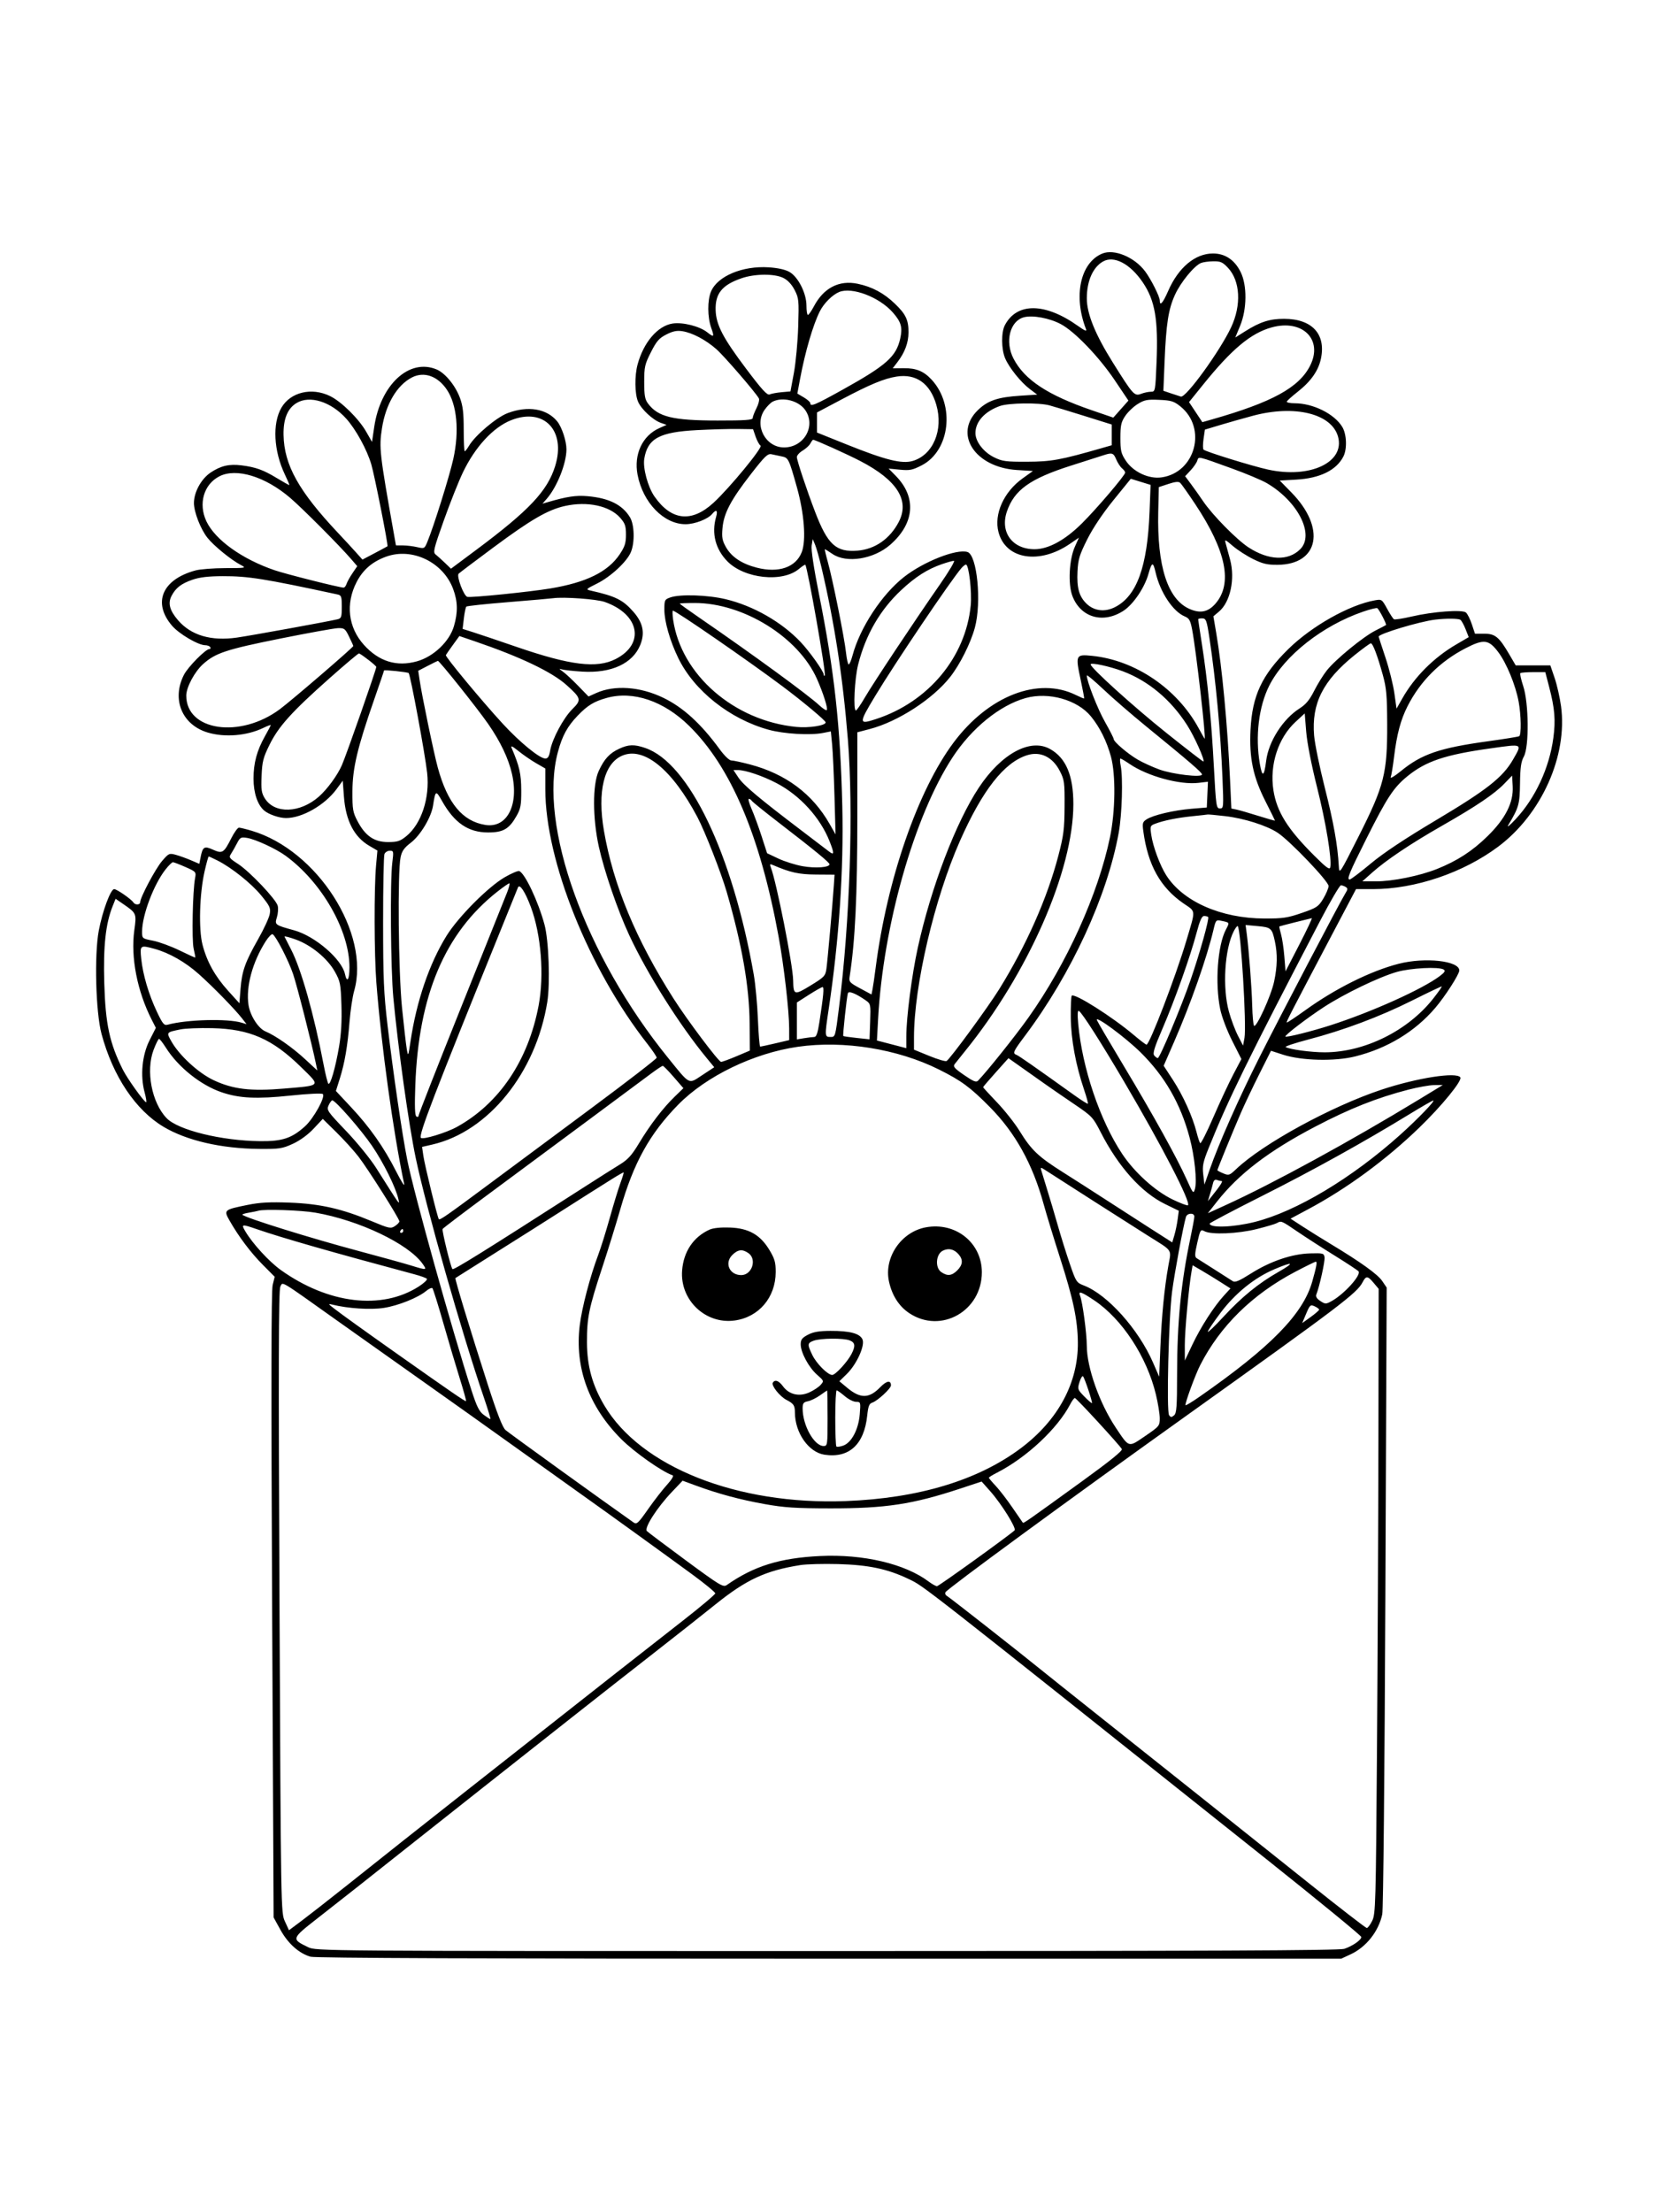 <svg xmlns="http://www.w3.org/2000/svg" width="864" height="1152" viewBox="0 0 864 1152" version="1.1">
	<path d="M 574.001 132.070 C 562.612 136.853, 558.891 154.197, 565.572 171.354 C 566.109 172.732, 565.038 172.314, 561.397 169.724 C 544.277 157.543, 529.534 157.416, 523.303 169.397 C 521.397 173.062, 521.464 181.782, 523.435 186.499 C 525.472 191.374, 531.641 199.077, 536.338 202.612 L 540.176 205.500 531.338 206.066 C 519.713 206.810, 514.476 208.576, 509.374 213.473 C 496.383 225.941, 507.708 243.392, 529.680 244.763 L 537.937 245.278 532.579 249.115 C 522.731 256.167, 517.538 267.784, 520.033 277.182 C 523.784 291.314, 541.336 294.121, 557.294 283.142 L 561.899 279.973 559.773 284.737 C 556.796 291.406, 556.153 304.215, 558.488 310.329 C 562.812 321.651, 574.604 325.010, 585.256 317.954 C 590.261 314.639, 596.070 306.042, 598.063 299 C 599.908 292.484, 600.505 292.343, 601.835 298.106 C 604.221 308.444, 610.858 318.456, 617.016 321.006 C 619.327 321.964, 619.943 323.057, 620.854 327.823 C 622.949 338.777, 628.295 385.628, 627.341 384.674 C 627.189 384.522, 625.813 382.090, 624.282 379.269 C 613.093 358.640, 591.261 343.801, 568.749 341.524 C 560.223 340.661, 560.027 341.064, 562.772 353.854 C 563.910 359.155, 564.740 363.594, 564.616 363.717 C 564.492 363.841, 562.580 363.046, 560.367 361.951 C 540.805 352.273, 514.950 362.255, 496.742 386.516 C 478.059 411.410, 461.964 457.860, 456.034 504 C 455.433 508.675, 454.700 513.709, 454.405 515.187 L 453.869 517.875 447.953 514.687 C 442.453 511.724, 442.069 511.289, 442.500 508.500 C 445.370 489.895, 446.488 466.621, 446.494 425.417 L 446.500 381.333 453 379.630 C 467.706 375.776, 485.879 363.987, 494.906 352.445 C 500.011 345.918, 505.545 334.847, 507.709 326.831 C 511.284 313.595, 508.890 289.052, 503.869 287.459 C 498.227 285.668, 481.025 292.443, 470.778 300.491 C 459.237 309.556, 447.864 326.875, 444.013 341.250 C 443.313 343.863, 442.407 346, 441.999 346 C 441.592 346, 440.955 343.188, 440.585 339.750 C 439.756 332.061, 433.708 301.935, 431.149 292.750 C 430.115 289.038, 429.413 286, 429.590 286 C 429.767 286, 431.569 287.125, 433.595 288.500 C 440.925 293.474, 455.114 291.172, 463.698 283.617 C 476.375 272.458, 477.423 258.888, 466.466 247.754 L 462.779 244.008 468.640 244.584 C 473.761 245.087, 475.194 244.803, 480 242.330 C 494.778 234.727, 497.512 210.966, 485.140 197.661 C 481.080 193.294, 477.147 191.680, 470.711 191.738 L 464.922 191.791 467.512 188.395 C 471.251 183.493, 473.113 178.449, 473.141 173.143 C 473.176 166.632, 471.745 163.602, 466.065 158.156 C 460.257 152.587, 454.227 149.362, 446.654 147.773 C 437.037 145.756, 428.986 149.895, 423.909 159.466 C 422.586 161.959, 421.165 164, 420.752 164 C 420.338 164, 420 161.831, 420 159.179 C 420 152.739, 415.704 144.222, 411.138 141.609 C 408.985 140.377, 405.103 139.514, 400.338 139.208 C 386.685 138.332, 373.669 143.792, 370.294 151.812 C 368.363 156.402, 368.413 165.142, 370.403 170.750 C 372.111 175.562, 371.860 175.822, 368.250 172.982 C 364.317 169.888, 355.568 167.688, 350.325 168.474 C 342.536 169.642, 335.163 178.252, 332.049 189.818 C 330.452 195.748, 330.559 205.008, 332.271 209.106 C 333.938 213.097, 340.037 218.768, 344.234 220.232 L 347.157 221.250 343.320 222.968 C 334.546 226.896, 330.026 236.591, 332.034 247.177 C 334.800 261.765, 345.753 273.035, 357.110 272.978 C 361.858 272.954, 368.668 270.322, 370.872 267.658 C 373.047 265.031, 373.941 265.719, 372.930 269.243 C 370.503 277.707, 372.583 285.919, 378.758 292.256 C 387.627 301.358, 407.510 303.491, 416.101 296.262 C 417.742 294.881, 419.230 293.920, 419.407 294.126 C 420.620 295.534, 430.365 350.968, 429.545 351.789 C 429.245 352.088, 429 351.869, 429 351.302 C 429 349.627, 421.588 339.201, 416.868 334.237 C 406.999 323.858, 392.310 315.472, 378 312.048 C 368.603 309.799, 354.232 309.326, 349.149 311.098 C 346.151 312.143, 346 312.450, 346 317.492 C 346 323.632, 348.936 333.845, 353.243 342.687 C 361.546 359.733, 380.143 374.479, 400.317 380.014 C 408.272 382.196, 421.950 383.005, 428.600 381.688 L 432.699 380.875 433.366 387.688 C 433.732 391.434, 434.284 403.500, 434.592 414.500 L 435.151 434.500 432.096 429.129 C 423.139 413.376, 409.162 402.951, 390.418 398.042 C 386.131 396.919, 381.822 396, 380.843 396 C 379.830 396, 377.255 393.524, 374.864 390.250 C 365.061 376.825, 355.788 368.360, 345.380 363.338 C 333.356 357.535, 320.043 356.603, 310.500 360.896 L 306.500 362.696 301 357.029 C 297.975 353.913, 294.375 350.581, 293 349.625 C 291.108 348.310, 290.986 348.048, 292.500 348.548 C 293.600 348.912, 298.462 349.451, 303.305 349.747 C 318.413 350.668, 329.580 345.504, 333.463 335.802 C 335.974 329.526, 334.866 324.266, 329.830 318.544 C 324.383 312.356, 320.605 310.484, 307.669 307.561 C 304.946 306.946, 305.072 306.804, 310.999 303.842 C 318.108 300.290, 326.469 292.515, 328.559 287.513 C 330.661 282.483, 330.416 273.195, 328.081 269.366 C 324.097 262.832, 317.194 259.389, 306.074 258.391 C 300.004 257.846, 295.306 258.554, 285 261.566 L 282.500 262.296 284.615 259.898 C 290.044 253.741, 295 241.380, 295 233.997 C 295 229.575, 292.571 222.285, 290.112 219.329 C 284.661 212.773, 274.960 211.172, 264.470 215.097 C 258.584 217.299, 247.509 226.638, 244.259 232.138 C 243.330 233.712, 242.328 234.999, 242.034 234.997 C 241.740 234.995, 241.500 229.933, 241.500 223.747 C 241.500 215.004, 241.059 211.311, 239.521 207.162 C 237.127 200.705, 231.797 194.231, 227.343 192.370 C 213.157 186.443, 198.163 200.279, 194.897 222.310 L 193.739 230.120 190.716 224.826 C 186.850 218.057, 177.815 209.142, 171.890 206.250 C 162.300 201.568, 151.322 204.182, 146.578 212.277 C 141.765 220.489, 142.512 234.875, 148.390 247.156 C 149.776 250.053, 150.818 252.508, 150.705 252.612 C 150.592 252.715, 147.602 251.043, 144.059 248.894 C 137.142 244.700, 133.183 243.275, 125.841 242.338 C 119.418 241.518, 115.071 242.517, 109.759 246.036 C 104.825 249.304, 101 256.258, 101 261.960 C 101 266.620, 104.468 275.541, 108.028 280.035 C 111.355 284.236, 120.414 291.613, 125.500 294.263 C 128.387 295.768, 128.080 295.827, 117.349 295.848 C 111.216 295.860, 104.244 296.396, 101.855 297.039 C 84.468 301.721, 79.317 313.832, 89.601 325.847 C 93.266 330.128, 103.277 336, 106.912 336 C 107.996 336, 109.160 336.450, 109.500 337 C 109.840 337.550, 109.622 338, 109.016 338 C 107.071 338, 97.878 347.319, 95.794 351.403 C 89.279 364.173, 94.782 377.482, 108.229 381.475 C 117.135 384.120, 128.627 383.159, 137.110 379.061 C 139.249 378.027, 141 377.372, 141 377.606 C 141 377.839, 139.653 380.417, 138.007 383.334 C 133.795 390.797, 132.020 397.384, 132.033 405.500 C 132.045 412.940, 134.129 419.149, 137.609 422.108 C 139.976 424.121, 145.459 426, 148.968 426 C 157.390 426, 169.175 419.242, 175.298 410.901 L 178.500 406.540 179.116 414.810 C 180.051 427.357, 184.401 435.806, 192.313 440.443 L 196.559 442.932 195.851 450.716 C 194.783 462.447, 194.869 497.028, 196.002 511.605 C 198.562 544.533, 204.785 589.606, 210.496 616.584 C 210.835 618.188, 208.950 615.224, 206.307 609.999 C 200.001 597.535, 192.644 587.052, 182.878 576.613 L 174.934 568.122 176.924 561.811 C 179.523 553.565, 181.008 544.913, 182.039 532 C 182.500 526.225, 183.580 519.039, 184.439 516.032 C 192.982 486.113, 165.240 442.750, 131.068 432.612 C 128.081 431.725, 125.097 431, 124.438 431 C 123.778 431, 121.981 433.485, 120.444 436.523 C 116.560 444.201, 115.808 444.668, 110.901 442.455 C 106.317 440.388, 105.531 440.900, 104.418 446.673 L 103.806 449.846 99.478 447.991 C 97.098 446.970, 93.545 445.692, 91.582 445.150 C 88.161 444.206, 87.867 444.337, 84.428 448.333 C 80.999 452.318, 73 467.359, 73 469.823 C 73 471.292, 70.350 471.375, 69.459 469.934 C 68.424 468.260, 60.837 463, 59.456 463 C 57.608 463, 53.345 474.505, 51.446 484.618 C 49.058 497.332, 49.851 527.135, 52.877 538.408 C 58.796 560.464, 70.594 578.108, 85.246 586.821 C 97.259 593.964, 115.325 598.129, 135 598.290 C 145.532 598.377, 147.005 598.153, 152.500 595.635 C 156.226 593.927, 160.320 590.948, 163.303 587.772 L 168.106 582.659 175.140 589.580 C 179.008 593.386, 184.175 599.074, 186.622 602.220 C 191.537 608.540, 208 634.580, 208 636.035 C 208 636.540, 206.951 637.641, 205.669 638.481 C 203.492 639.908, 202.687 639.737, 193.533 635.913 C 177.998 629.422, 166.665 626.856, 150.910 626.264 C 140.472 625.872, 135.383 626.147, 128.963 627.447 C 116.525 629.968, 116.394 630.085, 119.654 635.794 C 124.396 644.100, 130.607 652.338, 136.914 658.688 L 143.060 664.876 141.998 669.188 C 141.254 672.208, 141.170 722.177, 141.718 836 L 142.500 998.500 146.082 1005 C 150.018 1012.141, 155.820 1017.300, 161.775 1018.954 C 164.298 1019.655, 251.470 1019.987, 432 1019.985 L 698.500 1019.980 703.500 1017.647 C 711.566 1013.883, 717.978 1005.740, 719.875 996.852 C 720.407 994.355, 721.096 923.875, 721.489 831.500 L 722.175 670.500 719.828 667.045 C 717.459 663.557, 708.599 657.199, 693 647.792 C 688.325 644.972, 681.713 640.852, 678.308 638.636 L 672.115 634.606 681.308 629.694 C 701.440 618.935, 721.782 604.001, 739.124 587.246 C 750.802 575.964, 761.592 562.767, 760.536 561.058 C 758.691 558.072, 737.977 561.292, 719.487 567.437 C 693.282 576.147, 657.700 595.587, 643.809 608.785 C 640.323 612.096, 639.947 612.221, 637.059 611.024 C 635.376 610.327, 634 609.591, 634 609.388 C 634 608.847, 642.217 588.802, 646.252 579.500 C 648.160 575.100, 652.467 566.029, 655.822 559.343 L 661.922 547.186 668.211 549.223 C 677.940 552.376, 695.168 552.787, 705.813 550.120 C 722.558 545.924, 736.886 537.239, 747.462 524.873 C 752.593 518.875, 759.992 507.359, 759.997 505.365 C 760.010 500.324, 742.128 498.360, 728.372 501.893 C 713.885 505.613, 695.530 514.734, 679.967 525.946 C 674.760 529.696, 670.343 532.624, 670.152 532.451 C 669.804 532.137, 671.747 528.367, 694.216 485.750 L 706.211 463 714.995 463 C 737.003 463, 762.094 454.493, 780.301 440.858 C 802.879 423.949, 816.475 393.529, 812.975 367.750 C 812.359 363.213, 810.854 356.575, 809.630 353 L 807.404 346.500 798.390 346.500 L 789.376 346.500 786.110 340.906 C 780.740 331.708, 778.694 330, 773.040 330 L 768.161 330 766.526 325.077 C 765.626 322.369, 764.237 319.612, 763.438 318.949 C 761.494 317.335, 746.268 318.473, 735.159 321.062 C 730.572 322.131, 726.430 322.766, 725.955 322.472 C 725.480 322.179, 723.871 319.696, 722.379 316.955 C 719.745 312.116, 719.563 311.990, 716.083 312.609 C 702.749 314.980, 683.200 325.977, 670.946 338 C 657.199 351.489, 652.151 362.271, 651.263 380.046 C 650.531 394.695, 652.594 404.568, 659.041 417.271 C 661.768 422.645, 664 427.166, 664 427.317 C 664 427.469, 660.063 426.355, 655.250 424.842 C 650.438 423.328, 645.328 421.853, 643.896 421.563 L 641.291 421.035 640.612 406.267 C 639.300 377.762, 636.470 347.625, 633.422 329.716 L 631.927 320.933 634.853 318.470 C 640.739 313.517, 643.311 301.515, 640.641 291.464 C 639.770 288.184, 638.739 284.384, 638.352 283.021 C 637.697 280.717, 637.960 280.810, 642.073 284.331 C 644.508 286.415, 649.267 289.483, 652.649 291.148 C 657.662 293.616, 660.012 294.166, 665.366 294.125 C 686.976 293.959, 690.625 274.873, 672.568 256.457 L 666.482 250.250 675.037 249.762 C 687.404 249.057, 695.888 244.925, 699.595 237.800 C 701.649 233.853, 701.367 226.113, 699.029 222.280 C 694.884 215.481, 683.817 210, 674.235 210 C 671.814 210, 669.983 209.599, 670.167 209.109 C 670.350 208.619, 672.874 206.350, 675.775 204.066 C 682.747 198.578, 686.652 193.004, 687.955 186.677 C 690.584 173.912, 683.299 166.069, 668.770 166.022 C 661.297 165.998, 656.226 167.625, 648.414 172.556 L 643.327 175.766 645.862 169.633 C 649.422 161.023, 649.546 148.625, 646.143 141.713 C 643.006 135.343, 638.045 132, 631.728 132 C 622.425 132, 613.705 139.293, 608.372 151.533 C 605.648 157.785, 604 159.645, 604 156.467 C 604 154.457, 599.426 145.367, 596.358 141.277 C 590.777 133.839, 580.180 129.475, 574.001 132.070 M 574.334 136.231 C 569.121 139.285, 566.016 146.404, 566.006 155.324 C 565.996 163.357, 570.355 174.106, 579.609 188.871 C 590.219 205.798, 590.782 206.414, 594.386 205.043 C 595.895 204.469, 598.156 204, 599.410 204 C 601.655 204, 601.699 203.771, 602.326 188.750 C 603.256 166.469, 601.537 156.466, 595.159 147.049 C 588.549 137.288, 580.058 132.878, 574.334 136.231 M 625.488 136.943 C 621.923 138.390, 614.873 147.003, 611.915 153.526 C 608.469 161.127, 607.319 168.556, 606.499 188.500 L 605.883 203.500 609.691 204.796 C 611.786 205.508, 614.175 206.285, 615 206.522 C 617.616 207.274, 635.319 182.864, 641.148 170.467 C 646.609 158.855, 645.930 146.249, 639.475 139.405 C 636.741 136.506, 635.612 136.009, 631.882 136.063 C 629.472 136.098, 626.595 136.494, 625.488 136.943 M 386.148 144.913 C 376.033 148.406, 372.416 152.889, 372.702 161.574 C 372.952 169.139, 376.494 175.948, 388.442 191.829 C 396.894 203.064, 399.558 205.976, 400.852 205.390 C 401.758 204.981, 404.563 204.462, 407.084 204.237 L 411.668 203.829 413.461 194.165 C 414.447 188.849, 415.454 177.975, 415.700 170 C 416.121 156.321, 416.014 155.245, 413.823 151 C 412.325 148.098, 410.257 145.879, 408 144.752 C 403.358 142.433, 393.113 142.508, 386.148 144.913 M 437 152.071 C 433.496 153.534, 429.139 157.871, 427.025 162 C 423.507 168.870, 419.327 183.120, 416.693 197.225 L 415.250 204.950 418.625 206.941 C 420.481 208.036, 422 209.398, 422 209.966 C 422 211.956, 424.433 210.938, 438.911 202.886 C 461.589 190.274, 466.742 185.699, 468.825 176.328 C 470.128 170.464, 469.333 167.660, 464.956 162.688 C 457.912 154.685, 443.682 149.281, 437 152.071 M 533.299 165.202 C 525.966 167.102, 523.233 177.880, 527.834 186.748 C 533.569 197.800, 545.654 205.765, 568.653 213.651 L 579.807 217.475 583.741 213.041 L 587.676 208.608 580.588 198.054 C 572.356 185.796, 559.688 172.615, 552.447 168.771 C 546.564 165.649, 537.846 164.024, 533.299 165.202 M 662.223 170.508 C 651.449 173.498, 641.494 181.802, 626.722 200.120 L 619.242 209.395 622.709 214.618 L 626.177 219.840 631.338 218.368 C 662.495 209.484, 676.452 201.850, 682.249 190.525 C 689.239 176.869, 678.387 166.022, 662.223 170.508 M 347 174.193 C 343.247 176.117, 341.919 177.646, 339 183.397 C 335.806 189.692, 335.500 191.046, 335.500 198.897 C 335.500 205.945, 335.862 207.982, 337.500 210.166 C 342.710 217.110, 350.366 218.973, 373.750 218.988 C 387.981 218.997, 392 218.716, 392 217.711 C 392 217.003, 392.885 214.686, 393.967 212.564 C 395.049 210.442, 395.612 208.141, 395.217 207.450 C 393.318 204.128, 377.192 185.458, 373.115 181.862 C 367.564 176.966, 360.548 173.260, 355.333 172.468 C 352.465 172.033, 350.367 172.468, 347 174.193 M 214.500 196.569 C 206.710 200.613, 200.865 210.541, 198.929 223.019 C 197.356 233.160, 197.685 236.086, 205.094 277.750 L 206.205 284 209.853 284.024 C 211.859 284.037, 215.200 284.442, 217.278 284.925 C 220.948 285.777, 221.097 285.703, 222.513 282.314 C 225.790 274.471, 234.120 247.876, 236.079 239 C 239.284 224.485, 238.004 210.753, 232.716 202.906 C 227.912 195.777, 220.796 193.302, 214.500 196.569 M 467 196.091 C 460.423 197.127, 453.123 200.150, 438.500 207.894 L 425.500 214.778 425.500 220.014 L 425.500 225.250 441 231.478 C 461.142 239.570, 469.694 241.701, 475.343 240.035 C 485.977 236.900, 491.432 223.878, 487.613 210.742 C 484.398 199.683, 477.105 194.499, 467 196.091 M 154.420 209.886 C 149.729 212.746, 147.514 218.198, 147.671 226.500 C 147.967 242.118, 155.548 255.749, 176.036 277.500 C 179.144 280.800, 183.279 285.279, 185.224 287.453 L 188.760 291.406 195.130 288.054 C 198.634 286.210, 201.635 284.596, 201.801 284.467 C 202.289 284.086, 195.105 247.720, 193.385 241.869 C 191.107 234.118, 185.350 223.605, 180.316 218.007 C 172.363 209.160, 161.299 205.691, 154.420 209.886 M 402.487 209.115 C 401.380 209.653, 399.409 211.649, 398.107 213.548 C 392.645 221.521, 398.682 233, 408.337 233 C 418.702 233, 425.057 221.866, 419.406 213.606 C 416.049 208.699, 407.827 206.517, 402.487 209.115 M 592.500 210.398 C 590.300 211.768, 587.375 214.568, 586 216.621 C 583.877 219.791, 583.500 221.506, 583.500 228 C 583.500 234.715, 583.844 236.165, 586.323 239.912 C 590.175 245.732, 598.220 249.516, 604.822 248.611 C 622.595 246.175, 628.804 222.844, 614.677 211.580 C 611.348 208.926, 609.924 208.491, 603.677 208.220 C 597.450 207.949, 595.971 208.237, 592.500 210.398 M 520.759 211.423 C 512.838 214.250, 508.011 219.584, 508.004 225.518 C 507.998 229.955, 512.212 235.434, 517.713 238.143 C 521.990 240.249, 523.831 240.495, 535 240.450 C 547.558 240.400, 552.241 239.544, 573.750 233.366 L 579 231.858 579 226.465 L 579 221.072 564.750 216.608 C 556.913 214.152, 548.700 211.664, 546.500 211.077 C 540.956 209.600, 525.278 209.810, 520.759 211.423 M 652.500 216.504 C 647.550 217.829, 639.900 219.995, 635.500 221.318 L 627.500 223.723 626.797 228.609 C 626.411 231.296, 626.411 233.787, 626.797 234.143 C 628.013 235.265, 652.142 242.729, 660.396 244.536 C 682.280 249.329, 700.529 240.745, 696.843 227.393 C 693.532 215.401, 674.283 210.674, 652.500 216.504 M 266.214 218.804 C 256.858 222.505, 247.443 232.703, 241.055 246.053 C 238.832 250.699, 234.371 261.925, 231.140 271 C 225.841 285.889, 225.425 287.623, 226.884 288.758 C 227.773 289.449, 229.932 291.395, 231.682 293.082 L 234.864 296.148 248.182 286.218 C 275.611 265.766, 285.124 255.650, 289.136 242.663 C 294.860 224.133, 283.261 212.061, 266.214 218.804 M 363 223.980 C 343.404 224.996, 337.268 228.333, 335.531 238.916 C 334.744 243.717, 337.395 253.555, 340.800 258.469 C 349.590 271.150, 360.186 272.306, 371.585 261.826 C 379.940 254.145, 397.438 232.889, 396.091 232.056 C 395.418 231.640, 394.265 229.545, 393.530 227.400 L 392.192 223.500 384.346 223.390 C 380.031 223.329, 370.425 223.594, 363 223.980 M 422.028 230.948 C 421.455 232.019, 419.639 233.691, 417.993 234.663 C 416.347 235.636, 415 237.146, 415 238.019 C 415 239.729, 420.127 255.133, 424.479 266.500 C 431.058 283.681, 435.398 287.643, 446.644 286.741 C 455.704 286.013, 463.490 280.580, 468.068 271.790 C 473.885 260.621, 467.244 250.073, 448.138 240.133 C 441.274 236.562, 424.503 229, 423.447 229 C 423.240 229, 422.601 229.876, 422.028 230.948 M 391 246.971 C 380.572 260.400, 376.969 267.246, 376.270 274.963 C 375.832 279.794, 376.130 281.459, 378.046 284.868 C 380.947 290.029, 386.309 293.608, 394.153 295.618 C 405.559 298.540, 414.531 295.413, 417.569 287.458 C 419.901 281.353, 418.836 267.323, 415.007 253.694 C 410.864 238.945, 410.582 238.366, 407.195 237.689 C 405.566 237.363, 403.168 236.856, 401.867 236.561 C 399.813 236.096, 398.375 237.474, 391 246.971 M 575 236.967 C 573.625 237.413, 565.877 239.888, 557.782 242.468 C 536.409 249.280, 528.212 255.152, 524.381 266.395 C 520.717 277.148, 527.224 286, 538.791 286 C 545.986 286, 554.616 281.306, 563.383 272.625 C 571.040 265.042, 586 247.487, 586 246.084 C 586 245.623, 585.255 244.627, 584.345 243.872 C 583.435 243.118, 582.079 241.037, 581.332 239.250 C 579.921 235.876, 579.188 235.611, 575 236.967 M 623.529 239.907 C 623.182 241.002, 621.618 243.268, 620.054 244.943 L 617.210 247.987 620.375 252.244 C 622.116 254.585, 624.881 258.491, 626.520 260.925 C 631.404 268.178, 644.089 281.078, 650.290 285.098 C 660.751 291.879, 670.934 292.219, 677.158 285.996 C 684.745 278.408, 675.989 261.094, 659.762 251.597 C 657.156 250.072, 649.056 246.664, 641.762 244.024 C 623.407 237.380, 624.270 237.575, 623.529 239.907 M 114.274 248.029 C 106.098 252.200, 103.174 262.344, 107.509 271.500 C 112.058 281.110, 126.042 291.137, 142.986 296.939 C 148.907 298.967, 176.832 306, 178.962 306 C 179.459 306, 180.140 305.134, 180.476 304.076 C 180.812 303.017, 182.205 300.504, 183.572 298.490 L 186.056 294.828 182.904 291.164 C 176.896 284.180, 157.469 264.680, 151.087 259.227 C 138.088 248.119, 123.059 243.547, 114.274 248.029 M 579.921 260.410 C 574.271 267.375, 569.175 274.990, 566.225 280.880 C 562.171 288.973, 561.475 291.261, 561.158 297.547 C 560.723 306.150, 561.995 310.663, 565.912 314.415 C 569.850 318.189, 575.426 318.844, 580.701 316.152 C 592.056 310.360, 597.576 295.117, 598.683 266.500 L 599.224 252.500 594.072 250.910 L 588.919 249.321 579.921 260.410 M 608.500 252.012 L 603.500 253.660 603.204 266.580 C 602.557 294.819, 608.107 312.063, 619.457 317.084 C 625.057 319.561, 629.134 318.751, 632.953 314.401 C 642.103 303.980, 638.626 286.809, 622.445 262.500 C 618.784 257, 615.274 252.019, 614.644 251.432 C 613.828 250.670, 612.065 250.837, 608.500 252.012 M 294.227 263.487 C 285.304 265.474, 276.542 270.554, 256.907 285.126 C 247.451 292.144, 239.331 298.269, 238.861 298.739 C 237.609 299.991, 241.551 310.441, 243.419 310.823 C 245.671 311.284, 275.807 308.231, 286.500 306.459 C 305.357 303.333, 316.633 297.789, 322.750 288.637 C 325.406 284.663, 326 282.796, 326 278.422 C 326 273.896, 325.535 272.540, 322.987 269.638 C 317.499 263.388, 305.856 260.897, 294.227 263.487 M 422.708 284.115 C 422.364 286.200, 423.837 295.945, 426.544 309.500 C 434.541 349.533, 437.681 378.149, 438.667 420 C 439.443 452.915, 436.962 489.743, 431.542 525.743 C 429.465 539.537, 429.494 540, 432.412 540 C 435.060 540, 434.981 540.270, 436.975 524.500 C 442.629 479.791, 444.533 421.884, 441.563 385 C 438.967 352.764, 434.634 324.485, 427.890 295.759 C 426.710 290.734, 425.187 285.297, 424.506 283.676 L 423.267 280.729 422.708 284.115 M 201.205 289.835 C 193.987 292.409, 189.034 296.658, 185.700 303.137 C 179.897 314.411, 181.321 326.692, 189.484 335.771 C 197.306 344.471, 206.563 347.348, 217.162 344.375 C 225.793 341.953, 234.058 334.091, 236.409 326.068 C 238.538 318.800, 238.413 313.180, 235.978 306.672 C 230.779 292.776, 214.737 285.008, 201.205 289.835 M 490.487 293.799 C 483.009 296.385, 476.713 300.402, 469.366 307.274 C 458.357 317.573, 450.858 330.517, 446.932 346 C 445.059 353.388, 444.239 370.019, 445.750 369.981 C 446.163 369.970, 448.259 366.933, 450.409 363.231 C 454.689 355.860, 476.110 323.605, 489.578 304.250 C 494.266 297.512, 497.516 292.015, 496.801 292.033 C 496.085 292.051, 493.244 292.845, 490.487 293.799 M 500.781 295.750 C 495.328 301.991, 466.129 345.274, 455.750 362.500 C 447.112 376.839, 447.137 377.425, 456.263 374.438 C 483.480 365.528, 502.883 342.260, 505.534 315.349 C 506.231 308.282, 504.579 294, 503.065 294 C 502.650 294, 501.622 294.788, 500.781 295.750 M 100.248 301.880 C 94.383 303.906, 91.497 306.137, 89.334 310.321 C 87.360 314.138, 88.348 317.878, 92.661 322.917 C 99.456 330.855, 109.931 333.961, 123.375 332.022 C 130.918 330.934, 170.678 323.704, 175.750 322.497 C 177.772 322.016, 178 321.357, 178 316 C 178 310.627, 177.778 309.990, 175.750 309.554 C 137.460 301.310, 129.239 300.001, 116 300.037 C 108.516 300.057, 103.991 300.587, 100.248 301.880 M 288 311.521 C 286.625 311.717, 276.050 312.641, 264.500 313.573 C 252.950 314.505, 243.214 315.545, 242.864 315.884 C 242.514 316.223, 241.936 318.975, 241.578 322 L 240.929 327.500 246.214 329.165 C 249.121 330.080, 259.375 333.540, 269 336.854 C 297.024 346.501, 310.827 348.196, 320.624 343.194 C 336.023 335.330, 333.103 319.904, 315 313.481 C 310.746 311.972, 293.570 310.724, 288 311.521 M 354 314.322 C 354 314.499, 358.537 317.761, 364.082 321.572 C 391.853 340.655, 420.984 361.929, 426.735 367.327 C 428.514 368.997, 430.248 370.086, 430.587 369.746 C 431.298 369.035, 428.704 360.832, 425.457 353.520 C 415.807 331.794, 387.151 314, 361.812 314 C 357.515 314, 354 314.145, 354 314.322 M 710 318.483 C 688.845 325.719, 668.972 341.353, 661.039 357 C 655.535 367.858, 653.646 383.559, 656.128 397.815 C 657.384 405.024, 658.355 404.523, 659.421 396.119 C 660.696 386.064, 668.156 374.409, 676.853 368.883 C 680.093 366.825, 682.029 364.483, 684.423 359.724 C 686.192 356.208, 689.183 351.399, 691.070 349.037 C 695.686 343.257, 710.031 331.519, 716.368 328.337 C 719.191 326.919, 721.644 325.632, 721.820 325.477 C 722.268 325.080, 718.195 317.231, 717.264 316.698 C 716.844 316.457, 713.575 317.260, 710 318.483 M 350.569 322.750 C 354.739 351.381, 382.293 375.346, 414.718 378.541 C 421.276 379.187, 430 377.840, 430 376.181 C 430 375.255, 418.103 365.310, 407.500 357.373 C 389.889 344.189, 351.947 318, 350.459 318 C 350.139 318, 350.189 320.137, 350.569 322.750 M 624 322.486 C 624 322.753, 624.897 328.715, 625.993 335.736 C 628.883 354.247, 630.857 374.503, 632.183 399.250 C 633.288 419.877, 633.450 421, 635.330 421 C 637.252 421, 637.292 420.508, 636.652 404.982 C 635.658 380.852, 633.183 354.263, 629.906 332.500 C 628.450 322.834, 628.134 322, 625.933 322 C 624.870 322, 624 322.219, 624 322.486 M 747.500 322.660 C 739.293 323.645, 718 330.043, 718 331.523 C 718 331.694, 719.580 336.557, 721.512 342.330 C 723.444 348.103, 725.540 356.470, 726.170 360.925 L 727.315 369.025 730.289 363.762 C 736.660 352.489, 746.661 342.462, 758.351 335.625 L 764.901 331.794 763.270 327.647 C 762.372 325.366, 761.157 323.169, 760.569 322.765 C 759.501 322.031, 753.162 321.980, 747.500 322.660 M 146 332.526 C 117.760 338.202, 112.167 340.053, 105.747 345.839 C 101.345 349.807, 97.025 357.889, 97.010 362.185 C 96.943 380.635, 125.029 384.743, 145.744 369.313 C 151.940 364.698, 184 337.118, 184 336.403 C 184 336.211, 183.010 334.016, 181.801 331.527 C 179.784 327.376, 179.307 327.008, 176.051 327.100 C 174.098 327.155, 160.575 329.597, 146 332.526 M 235.869 335.854 C 234.016 338.409, 232.366 340.790, 232.202 341.145 C 231.816 341.979, 250.732 364.804, 261.694 376.732 C 270.740 386.575, 281.032 395, 284.011 395 C 285.352 395, 286.003 393.941, 286.511 390.938 C 287.530 384.902, 293.402 373.904, 298.074 369.278 C 302.931 364.469, 302.735 363.644, 295.099 356.779 C 287.464 349.915, 271 342.051, 247.369 333.983 L 239.239 331.208 235.869 335.854 M 763.354 337.525 C 749.983 344.403, 739.700 354.660, 733.044 367.758 C 729.466 374.798, 727.440 382.422, 726.007 394.237 C 725.424 399.043, 724.650 403.749, 724.287 404.694 C 723.924 405.640, 726.299 404.225, 729.564 401.550 C 740.391 392.681, 749.732 389.482, 774.938 386.011 C 783.429 384.842, 790.741 383.660, 791.188 383.384 C 792.350 382.666, 792.190 372.402, 790.909 365.434 C 789.313 356.753, 784.562 345.219, 780.225 339.500 C 775.280 332.979, 772.763 332.684, 763.354 337.525 M 705.447 341.172 C 688.997 354.405, 682.990 366.337, 684.381 383.014 C 684.736 387.273, 687.245 399.518, 689.956 410.226 C 694.538 428.326, 696.620 439.971, 697.245 451 C 697.498 455.462, 697.586 455.330, 707.695 435.293 C 720.902 409.113, 722.527 402.691, 722.439 377 C 722.388 362.156, 722.044 358.286, 720.172 351.500 C 717.385 341.403, 714.960 335, 713.923 335 C 713.481 335, 709.666 337.777, 705.447 341.172 M 171.490 353.305 C 151.945 370.662, 145.107 378.241, 140.400 387.768 C 137.068 394.511, 136.549 396.534, 136.237 403.986 C 135.932 411.270, 136.181 412.978, 137.962 415.810 C 143.078 423.944, 156.304 423.472, 166.107 414.805 C 170.480 410.938, 175.768 403.702, 178.046 398.467 C 180.515 392.792, 196.020 348.511, 195.962 347.299 C 195.932 346.660, 189.118 341.304, 186.990 340.247 C 186.710 340.107, 179.735 345.984, 171.490 353.305 M 222.659 346.792 L 217.818 349.300 218.494 353.900 C 219.730 362.302, 225.930 392.187, 228.014 399.782 C 233.095 418.305, 240.879 427.678, 252.757 429.577 C 263.997 431.375, 270.320 419.311, 266.651 403.067 C 264.833 395.014, 260.663 386.247, 254.252 377 C 248.557 368.784, 228.742 343.953, 228.032 344.142 C 227.739 344.220, 225.322 345.412, 222.659 346.792 M 568 345.982 C 568 347.790, 590.356 368.007, 607.487 381.692 C 617.930 390.034, 626.602 396.731, 626.759 396.575 C 627.542 395.791, 622.117 383.680, 618.295 377.681 C 609.841 364.410, 598.151 354.602, 584.799 349.576 C 577.812 346.946, 568 344.847, 568 345.982 M 200 349.153 C 200 349.380, 197.728 356.075, 194.950 364.032 C 186.159 389.219, 183.593 400.011, 183.543 412 C 183.504 421.555, 183.746 422.967, 186.235 427.688 C 190.261 435.323, 194.917 438.500, 202.079 438.500 C 206.972 438.500, 208.363 438.056, 211.552 435.475 C 219.425 429.103, 223.911 415.543, 222.462 402.500 C 221.342 392.429, 213.748 351.414, 212.833 350.499 C 212.307 349.974, 200 348.683, 200 349.153 M 791.786 350.547 C 791.485 350.848, 792.162 353.886, 793.289 357.297 C 796.204 366.115, 796.412 388.826, 793.625 393.943 C 792.160 396.632, 791.720 399.696, 791.614 407.943 C 791.475 418.770, 790.988 420.516, 785.602 429.500 C 784.547 431.259, 786.082 430.057, 789.313 426.594 C 799.621 415.543, 806.852 399.988, 808.973 384.299 C 810.222 375.060, 809.725 368.994, 806.798 357.750 L 804.781 350 798.557 350 C 795.134 350, 792.087 350.246, 791.786 350.547 M 566 351.763 C 566 354.814, 571.635 369.188, 575.503 376.005 C 577.976 380.364, 580 384.344, 580 384.849 C 580 386.274, 587.231 392.465, 592.506 395.556 C 595.121 397.089, 600.202 399.411, 603.798 400.716 C 610.767 403.245, 626 405.022, 626 403.304 C 626 402.268, 619.666 396.813, 596.854 378.203 C 589.349 372.081, 579.336 363.406, 574.604 358.927 C 569.872 354.447, 566 351.224, 566 351.763 M 316 363.428 C 309.341 365.276, 306.020 367.303, 300.853 372.672 C 295.505 378.230, 292.833 383.129, 290.563 391.543 C 280.262 429.727, 304.713 497.569, 348.032 551 C 359.599 565.266, 358.409 564.673, 365.772 559.834 L 371.980 555.754 368.163 551.127 C 353.931 533.876, 336.990 507, 327.612 486.796 C 321.649 473.947, 314.655 453.564, 311.866 440.900 C 308.592 426.036, 308.562 408.535, 311.799 401.512 C 314.708 395.202, 317.454 392.219, 322.500 389.890 C 327.397 387.630, 330.328 387.549, 336.072 389.517 C 358.843 397.316, 381.491 444.625, 392.552 507.500 C 393.423 512.450, 394.396 522.913, 394.715 530.750 C 395.033 538.587, 395.565 545.006, 395.897 545.013 C 396.229 545.020, 399.762 544.263, 403.750 543.330 L 411 541.634 410.989 535.567 C 410.973 526.262, 408.299 503.060, 405.449 487.500 C 395.860 435.138, 380.584 399.236, 358.823 377.917 C 345.650 365.012, 329.717 359.621, 316 363.428 M 534.112 363.519 C 520.621 367.302, 506.015 379.182, 496.020 394.500 C 476.153 424.950, 459.949 481.946, 457.308 530.671 L 456.702 541.843 461.101 542.985 C 463.521 543.614, 466.962 544.513, 468.750 544.983 L 472 545.839 472.001 539.669 C 472.003 529.856, 474.886 507.629, 477.989 493.500 C 484.891 462.072, 497.850 428.118, 509.831 410.068 C 521.548 392.415, 536.606 384.278, 546.876 390.050 C 555.165 394.709, 559 403.787, 559 418.752 C 559 453.261, 535.471 506.860, 502.483 547.500 C 500.251 550.250, 497.890 553.209, 497.235 554.075 C 496.230 555.406, 496.981 556.295, 502.095 559.824 C 506.909 563.146, 508.393 563.743, 509.362 562.749 C 514.027 557.961, 528.856 539.398, 535.601 529.904 C 555.545 501.829, 571.911 465.647, 578.075 436 C 580.896 422.436, 581.128 403.476, 578.588 394.071 C 576.429 386.073, 572.834 378.819, 568.203 373.114 C 561.141 364.414, 546.058 360.168, 534.112 363.519 M 674.750 375.877 C 665.682 384.234, 661.122 398.277, 663.186 411.494 C 664.939 422.716, 670.531 431.691, 684.378 445.500 C 690.753 451.858, 692.480 453.119, 692.793 451.646 C 693.684 447.449, 690.527 428.301, 685.926 410 C 682.963 398.211, 680.723 386.743, 680.262 381 L 679.500 371.500 674.750 375.877 M 266.460 389.524 C 270.521 398.998, 271.429 402.983, 271.463 411.500 C 271.495 419.297, 271.166 421.090, 269 424.911 C 265.140 431.722, 262.068 433.501, 254.173 433.496 C 243.878 433.489, 236.637 428.544, 230.220 417.141 C 226.975 411.374, 226.769 411.480, 225.519 419.547 C 224.573 425.658, 218.949 435.021, 213.911 438.872 C 210.490 441.487, 209.305 443.170, 208.631 446.372 C 206.996 454.135, 207.484 506.100, 209.368 524.767 C 210.326 534.264, 211.438 543.939, 211.838 546.267 C 212.546 550.384, 212.601 550.266, 213.841 542 C 216.958 521.219, 223.627 501.725, 232.545 487.327 C 238.620 477.518, 254.217 461.821, 262.856 456.822 C 266.351 454.799, 269.753 453.352, 270.415 453.606 C 273.389 454.747, 280.326 469.447, 283.578 481.500 C 285.788 489.690, 286.591 512.022, 285.027 521.785 C 279.129 558.598, 254.383 589.278, 225.155 596.013 L 219.810 597.245 220.480 601.873 C 221.200 606.849, 227.887 634.220, 228.542 634.875 C 229.135 635.469, 232.662 633.013, 254.110 617.074 C 264.896 609.058, 289.083 591.100, 307.860 577.167 C 326.637 563.233, 342 551.369, 342 550.801 C 342 550.233, 339.835 547.007, 337.190 543.634 C 306.659 504.701, 284 448.217, 284 411.044 L 284 400.190 279.250 397.453 C 276.637 395.947, 272.500 393.103, 270.056 391.132 C 266.816 388.519, 265.842 388.084, 266.460 389.524 M 776.500 389.677 C 752.598 393.009, 742.579 396.368, 732.882 404.299 C 725.783 410.106, 722.324 415.373, 711.731 436.500 C 702.611 454.689, 701.252 458, 702.908 458 C 703.481 458, 708.393 454.288, 713.822 449.750 C 720.494 444.174, 731.585 436.801, 748.046 427 C 774.333 411.349, 782.708 404.749, 787.983 395.529 C 792.811 387.091, 793.293 387.337, 776.500 389.677 M 324 393.519 C 314.559 397.584, 311.015 412.218, 314.530 432.619 C 319.393 460.837, 331.150 489.182, 350.774 520 C 357.892 531.178, 374.221 552.923, 375.529 552.966 C 376.095 552.985, 379.695 551.672, 383.529 550.049 L 390.500 547.098 390.394 532.799 C 390.253 513.786, 386.465 492.083, 378.474 464.506 C 375.573 454.497, 367.113 432.890, 363.201 425.500 C 350.060 400.678, 335.313 388.646, 324 393.519 M 534.792 393.306 C 522.894 397.137, 511.657 411.493, 500.012 437.740 C 486.648 467.862, 476 513.324, 476 540.264 L 476 546.607 483.985 549.871 C 488.377 551.667, 492.421 552.858, 492.972 552.517 C 494.919 551.314, 514.656 524.372, 520.457 515 C 534.591 492.162, 545.424 467.683, 551.213 445.500 C 553.940 435.052, 554.355 431.753, 554.423 419.986 C 554.495 407.394, 554.326 406.134, 551.956 401.517 C 548.155 394.111, 541.774 391.059, 534.792 393.306 M 583.652 398.750 C 584.906 405.086, 584.352 424.012, 582.631 433.579 C 576.700 466.551, 557.980 507.131, 533.856 539.312 C 527.598 547.660, 527.228 548.490, 529.397 549.322 C 530.648 549.802, 538.192 555.063, 559.355 570.215 C 563.126 572.914, 566.374 574.960, 566.573 574.760 C 566.773 574.561, 565.867 571.240, 564.562 567.380 C 560.235 554.592, 557.769 541.172, 557.657 529.807 C 557.600 523.926, 557.826 518.841, 558.160 518.507 C 559.621 517.046, 579.275 529.492, 590.457 538.957 C 593.733 541.731, 596.721 544, 597.098 544 C 598.695 544, 612.245 508.665, 617.805 490 C 622.801 473.230, 622.927 474.971, 616.397 470.473 C 604.297 462.140, 597.824 450.520, 595.430 432.839 C 594.868 428.684, 595.055 428.013, 597.150 426.662 C 600.586 424.447, 611.264 421.930, 620.466 421.167 L 628.500 420.500 628.795 413.792 L 629.089 407.084 624.170 407.666 C 614.480 408.814, 597.629 404.200, 588.320 397.851 C 586.021 396.283, 583.863 395, 583.525 395 C 583.186 395, 583.243 396.688, 583.652 398.750 M 384.537 404.876 C 387.176 408.864, 395.320 415.715, 416.890 432.093 C 423.705 437.267, 430.342 442.325, 431.640 443.333 C 434.507 445.561, 434.587 444.564, 432.058 438.147 C 427.176 425.762, 416.642 414.198, 404.428 407.814 C 397.162 404.016, 388.255 401, 384.304 401 L 381.972 401 384.537 404.876 M 783.500 408.044 C 778.325 413.423, 768.875 419.808, 750.947 430.041 C 734.626 439.356, 721.862 447.920, 714.500 454.494 L 709.500 458.959 716.500 458.966 C 725.240 458.976, 739.383 456.111, 748.396 452.505 C 758.943 448.285, 766.805 443.182, 774.726 435.415 C 784.034 426.286, 788.253 417.936, 787.803 409.533 L 787.500 403.887 783.500 408.044 M 391.421 421.250 C 392.693 424.137, 395.030 430.509, 396.616 435.408 L 399.500 444.316 405.349 447.085 C 408.566 448.608, 414.244 450.398, 417.966 451.063 C 424.610 452.251, 432 451.727, 432 450.068 C 432 449.114, 424.435 442.907, 405.310 428.168 C 398.055 422.577, 391.841 417.552, 391.501 417.002 C 391.161 416.451, 390.483 416, 389.996 416 C 389.509 416, 390.150 418.363, 391.421 421.250 M 621 425.039 C 613.105 425.838, 606.068 427.263, 601.570 428.973 C 599.014 429.945, 598.912 430.238, 599.567 434.749 C 600.437 440.747, 604.064 450.557, 607.315 455.707 C 615.994 469.455, 635.909 478.250, 658.500 478.311 C 668.103 478.337, 670.574 477.970, 677.961 475.420 C 685.766 472.727, 686.633 472.151, 689.133 468 C 690.623 465.525, 691.878 462.563, 691.921 461.417 C 692.012 459.027, 671.873 437.930, 665.433 433.668 C 659.682 429.862, 647.865 426.121, 638.034 424.994 C 633.341 424.457, 629.275 424.076, 629 424.148 C 628.725 424.220, 625.125 424.621, 621 425.039 M 123.438 439.133 C 122.484 440.985, 121.094 443.436, 120.348 444.579 C 119.090 446.510, 119.344 446.886, 123.903 449.840 C 130.031 453.811, 143.789 468.310, 144.638 471.692 C 144.986 473.078, 144.794 475.765, 144.211 477.663 C 143.002 481.605, 143.108 481.686, 153.163 484.449 C 164.030 487.435, 178.008 499.462, 179.665 507.250 C 180.705 512.136, 182 510.172, 182 503.710 C 182 484.563, 167.588 459.393, 148.744 445.632 C 143.778 442.006, 133.088 437.051, 128.689 436.337 C 125.471 435.815, 125.025 436.052, 123.438 439.133 M 200.219 444.750 C 199.823 445.712, 199.507 461.800, 199.516 480.500 C 199.529 509.639, 199.861 517.288, 201.839 534 C 204.815 559.161, 209.430 590.670, 212.090 604 C 215.580 621.484, 235.314 692.247, 245.569 724.052 C 248.290 732.490, 249.567 735.043, 251.945 736.802 C 253.581 738.011, 255.131 739, 255.390 739 C 255.649 739, 254.125 733.938, 252.004 727.750 C 240.501 694.205, 221.993 629.158, 216.508 603 C 212.867 585.636, 207.379 546.333, 204.849 519.500 C 203.460 504.765, 203.103 458.702, 204.305 449.250 C 205.057 443.331, 204.989 443, 203.018 443 C 201.874 443, 200.614 443.788, 200.219 444.750 M 106.547 453.750 C 103.896 465.415, 103.376 483.945, 105.475 492 C 107.791 500.891, 112.002 508.441, 118.882 516.038 L 124.678 522.438 125.268 514.969 C 126.001 505.673, 127.650 501.023, 134.473 489 C 137.438 483.775, 140.139 477.925, 140.476 476 C 141.023 472.875, 140.556 471.846, 136.122 466.402 C 130.998 460.111, 120.670 451.843, 113.290 448.122 C 110.974 446.955, 108.906 446, 108.694 446 C 108.482 446, 107.516 449.488, 106.547 453.750 M 86.215 452.750 C 80.072 460.550, 74 476.631, 74 485.100 C 74 488.732, 74.012 488.742, 79.750 489.879 C 82.912 490.505, 89.099 492.777, 93.498 494.928 C 97.896 497.078, 101.584 498.750, 101.691 498.642 C 101.799 498.534, 101.420 496.433, 100.848 493.973 C 99.811 489.509, 100.338 463.779, 101.600 457.245 C 102.212 454.078, 102.078 453.924, 96.586 451.495 C 93.482 450.123, 90.544 449, 90.056 449 C 89.567 449, 87.839 450.688, 86.215 452.750 M 401.402 451.576 C 404.370 459.198, 412.929 502.404, 413.070 510.475 C 413.207 518.279, 413.636 518.407, 422.162 513.189 C 429.289 508.827, 429.863 508.221, 430.393 504.500 C 430.984 500.347, 433.626 470.627, 434.262 460.989 L 434.625 455.478 425.062 455.411 C 416.030 455.347, 411.678 454.393, 402.576 450.480 C 400.957 449.784, 400.771 449.957, 401.402 451.576 M 259 464.341 C 231.684 485.894, 217.997 518.189, 216.292 565.106 C 215.888 576.237, 216.052 580.914, 216.863 581.415 C 217.488 581.802, 218 581.596, 218 580.958 C 218 580.320, 227.945 554.981, 240.100 524.649 C 252.255 494.317, 263.048 467.363, 264.085 464.750 C 265.122 462.137, 265.640 460, 265.235 460.001 C 264.831 460.001, 262.025 461.954, 259 464.341 M 269.758 462.128 C 269.456 462.883, 265.743 472.050, 261.507 482.500 C 225.796 570.595, 217.871 591.205, 219.200 592.533 C 220.263 593.597, 232.432 589.895, 238 586.814 C 260.008 574.639, 275.078 552.271, 280.488 523.750 C 283.492 507.914, 281.837 486.725, 276.472 472.332 C 273.527 464.431, 270.611 459.999, 269.758 462.128 M 687.392 479.750 C 649.745 551.936, 639.581 572.662, 629.425 597.954 C 626.519 605.193, 626.119 607.163, 626.647 611.655 L 627.264 616.902 629.947 609.201 C 634.725 595.486, 645.141 571.986, 655.964 550.500 C 666.960 528.668, 698.091 469.272, 700.711 465.124 C 701.961 463.144, 701.985 462.606, 700.855 461.890 C 700.110 461.417, 698.976 461.024, 698.336 461.015 C 697.695 461.007, 692.771 469.438, 687.392 479.750 M 58.654 471.907 C 55.009 481.017, 53.744 492.688, 54.307 512 C 54.929 533.335, 57.059 543.232, 64.011 557.097 C 66.339 561.739, 75.075 573.933, 76.104 573.975 C 76.435 573.989, 76.070 571.638, 75.291 568.750 C 72.965 560.128, 74.008 549.364, 77.918 541.662 L 81.170 535.254 79.047 531.093 C 71.449 516.198, 67.996 498.455, 69.955 484.370 C 71.157 475.727, 71.072 475.522, 64.408 470.937 L 60.200 468.042 58.654 471.907 M 623.174 485.750 C 619.944 497.993, 611.868 520.689, 605.423 535.635 C 601.213 545.396, 600.233 548.576, 601.110 549.633 C 601.734 550.385, 602.569 551, 602.965 551 C 604.008 551, 615.118 524.543, 619.973 510.500 C 624.879 496.309, 629.922 478.256, 629.187 477.520 C 628.901 477.234, 627.950 477, 627.074 477 C 625.915 477, 624.854 479.379, 623.174 485.750 M 674.500 480.266 C 670.100 481.367, 666.400 482.345, 666.277 482.440 C 666.155 482.535, 666.553 484.387, 667.163 486.556 C 667.773 488.725, 668.548 493.948, 668.886 498.162 L 669.500 505.824 676.668 491.912 C 680.610 484.260, 683.535 478.060, 683.168 478.133 C 682.801 478.205, 678.900 479.166, 674.500 480.266 M 631.969 484.195 C 628.481 498.917, 620.177 522.561, 611.533 542.379 L 606.033 554.989 610.907 562.454 C 616.110 570.425, 621.136 581.557, 623.155 589.581 C 623.835 592.287, 624.688 594.862, 625.050 595.304 C 625.412 595.746, 628.494 589.671, 631.899 581.804 C 635.305 573.937, 639.985 563.900, 642.301 559.500 L 646.511 551.500 641.713 542 C 638.970 536.569, 636.298 529.502, 635.475 525.500 C 632.709 512.057, 634.101 492.428, 638.407 484.157 C 640.414 480.302, 640.476 480.443, 636.363 479.562 C 633.260 478.898, 633.212 478.948, 631.969 484.195 M 642.574 484.857 C 637.765 494.157, 636.545 514.289, 640.028 526.859 C 641.144 530.884, 643.255 536.500, 644.721 539.339 L 647.386 544.500 648.116 540.500 C 649.275 534.157, 646.243 483.910, 644.603 482.270 C 644.352 482.019, 643.439 483.184, 642.574 484.857 M 649.339 486.598 C 650.469 495.303, 651.900 514.252, 652.145 523.751 C 652.276 528.839, 652.688 533.495, 653.060 534.097 C 654.111 535.797, 661.974 518.612, 663.553 511.164 C 665.240 503.205, 665.367 496.805, 663.968 490.299 C 662.471 483.340, 661.978 482.899, 654.991 482.265 L 648.702 481.695 649.339 486.598 M 138.348 490.213 C 131.452 501.068, 128 513.843, 129.414 523.272 C 130.258 528.901, 134.526 535.561, 138.289 537.120 C 143.436 539.252, 152.345 545.494, 158.879 551.546 L 165.259 557.455 164.546 553.978 C 162.413 543.578, 154.727 513.384, 152.648 507.241 C 150.259 500.180, 143.818 487.623, 142.011 486.507 C 141.495 486.188, 139.846 487.855, 138.348 490.213 M 148.178 487.762 C 148.363 488.168, 149.911 491.200, 151.617 494.500 C 156.873 504.664, 163.497 528.131, 168.554 554.500 C 169.503 559.450, 170.598 563.859, 170.988 564.298 C 171.993 565.431, 174.690 556.141, 176.589 545 C 177.691 538.537, 178.083 531.648, 177.816 523.453 C 177.450 512.240, 177.211 511.029, 174.364 505.953 C 170.495 499.054, 162.080 492.147, 154.006 489.242 C 150.615 488.022, 147.993 487.356, 148.178 487.762 M 73.547 499.250 C 74.409 507.576, 77.451 517.871, 81.701 526.843 C 84.733 533.245, 85.457 534.111, 87.340 533.600 C 97.356 530.880, 118.568 530.325, 125.957 532.589 L 128.414 533.341 126.143 530.421 C 122.363 525.559, 110.969 513.880, 103.523 507.234 C 96.535 500.999, 88.123 496.203, 80.500 494.110 C 73.007 492.052, 72.817 492.192, 73.547 499.250 M 727.500 506.120 C 718.350 508.706, 700.148 517.474, 689.441 524.453 C 680.648 530.185, 668.873 539.206, 669.442 539.775 C 670.009 540.343, 683.182 537.047, 693 533.881 C 714.512 526.944, 740.807 515.100, 749.851 508.273 C 752.407 506.345, 752.882 505.540, 751.851 504.887 C 749.385 503.324, 734.777 504.064, 727.500 506.120 M 735.493 520.991 C 718.633 529.427, 699.942 536.444, 681.248 541.356 C 674.319 543.176, 669.067 544.923, 669.575 545.237 C 671.602 546.488, 682.787 547.999, 689.934 547.988 C 710.683 547.956, 733.247 536.765, 746.450 519.960 C 749.074 516.620, 751.059 513.796, 750.860 513.685 C 750.662 513.573, 743.747 516.861, 735.493 520.991 M 421.250 518.045 L 415 522.049 415 531.655 L 415 541.262 418.750 540.642 C 420.813 540.301, 423.188 540.017, 424.029 540.011 C 425.166 540.003, 425.863 538.011, 426.745 532.250 C 428.890 518.235, 429.269 514, 428.379 514.021 C 427.895 514.033, 424.688 515.843, 421.250 518.045 M 441.575 517.215 C 440.966 519.228, 438.824 539.159, 439.181 539.499 C 439.356 539.666, 442.504 540.121, 446.176 540.510 L 452.852 541.217 453.176 531.995 C 453.488 523.122, 453.405 522.707, 451 521.021 C 445.819 517.390, 441.990 515.843, 441.575 517.215 M 561.529 533.147 C 563.627 556.174, 572.856 583.486, 584.416 600.873 C 590.838 610.533, 601.594 620.248, 610.734 624.645 C 614.802 626.602, 618.384 627.949, 618.694 627.639 C 620.290 626.043, 605.256 596.952, 585.425 563.261 C 573.196 542.488, 563.619 527.501, 561.888 526.431 C 561.195 526.003, 561.078 528.199, 561.529 533.147 M 571.256 531.225 C 571.591 532.098, 577.909 542.868, 585.296 555.157 C 600.628 580.666, 612.993 602.981, 618.032 614.238 C 621.285 621.504, 621.545 621.809, 622.294 619.238 C 623.497 615.109, 622.157 602.122, 619.512 592.269 C 614.780 574.644, 606.576 560.411, 593.993 548 C 586.056 540.170, 570.200 528.472, 571.256 531.225 M 94 536.051 C 86.546 537.589, 86.603 537.517, 89.183 542.158 C 93.283 549.536, 103.320 558.780, 111.286 562.515 C 121.383 567.248, 130.595 568.344, 147.916 566.871 C 167.560 565.200, 167.077 565.787, 156.983 555.869 C 141.874 541.023, 130.142 535.857, 110.500 535.401 C 103.900 535.247, 96.475 535.540, 94 536.051 M 79.974 546.750 C 75.857 557.660, 79.003 574.158, 86.743 582.249 C 92.709 588.486, 115.291 594.047, 135.500 594.256 C 147.025 594.375, 151.960 592.741, 158.836 586.529 C 163.315 582.483, 169.578 571.178, 168.139 569.739 C 167.622 569.222, 160.621 569.546, 151.376 570.514 C 133.708 572.364, 124.813 571.953, 115.613 568.864 C 104.620 565.172, 92.831 555.773, 86.374 545.553 C 84.793 543.051, 83.195 541.003, 82.822 541.002 C 82.449 541.001, 81.167 543.587, 79.974 546.750 M 415.500 545.109 C 392.575 548.412, 367.825 560.370, 353.281 575.171 C 338.390 590.325, 329.970 605.522, 323.028 629.777 C 320.867 637.324, 316.653 650.925, 313.662 660 C 306.681 681.186, 305.649 686.228, 305.683 699 C 305.715 711.304, 308.468 721.312, 314.724 731.872 C 333.697 763.893, 383.928 783.804, 440.378 781.681 C 478.328 780.254, 509.526 770.814, 531.826 754.010 C 551.126 739.467, 561.590 719.965, 561.343 699 C 561.204 687.161, 558.947 676.467, 552.057 655 C 548.792 644.825, 544.946 632.225, 543.510 627 C 537.783 606.150, 528.791 589.933, 515.500 576.482 C 505.361 566.221, 500.686 562.771, 489.054 556.967 C 467.475 546.199, 439.373 541.668, 415.500 545.109 M 518.602 558.422 C 514.971 562.479, 512 565.957, 512 566.150 C 512.001 566.342, 515.263 569.909, 519.250 574.075 C 523.238 578.241, 528.525 584.938, 531 588.958 C 537.107 598.877, 540.735 602.331, 553.544 610.417 C 559.570 614.222, 569.450 620.551, 575.500 624.483 C 581.550 628.415, 591.900 635.086, 598.500 639.307 L 610.500 646.981 611.606 643.241 C 612.215 641.183, 612.982 637.475, 613.312 635 L 613.912 630.500 606.742 627 C 594.415 620.982, 582.421 607.581, 573.182 589.500 C 569.260 581.826, 568.702 581.235, 559.494 575 C 554.214 571.425, 547.330 566.686, 544.197 564.469 C 541.064 562.251, 535.509 558.324, 531.852 555.741 L 525.205 551.045 518.602 558.422 M 339.500 558.760 C 336.750 560.795, 322.068 571.694, 306.873 582.980 C 291.679 594.266, 268.404 611.510, 255.152 621.300 C 241.899 631.090, 230.809 639.499, 230.507 639.988 C 230.050 640.729, 234.692 659.710, 235.615 660.871 C 236.159 661.556, 251.850 651.798, 303 618.966 C 310.975 613.847, 319.881 608.201, 322.792 606.419 C 327.016 603.834, 329.038 601.592, 332.812 595.312 C 338.543 585.777, 345.254 577.012, 351.362 571.085 L 355.912 566.670 350.857 560.835 C 348.077 557.626, 345.509 555.014, 345.151 555.030 C 344.793 555.047, 342.250 556.726, 339.500 558.760 M 733.488 567.429 C 717.074 571.673, 702.894 577.299, 685 586.668 C 660.731 599.374, 645.153 611.271, 633.705 625.843 L 629.034 631.788 638.267 627.579 C 662.883 616.356, 703.374 594.244, 738.967 572.586 L 751.435 565 746.967 565.049 C 744.510 565.076, 738.444 566.147, 733.488 567.429 M 171.140 575.592 C 170.014 578.063, 170.441 578.689, 180.229 588.930 C 185.878 594.840, 192.898 603.461, 195.828 608.088 C 208.759 628.506, 208.184 627.696, 207.494 624.500 C 206.199 618.500, 199.779 605.517, 193.711 596.625 C 187.947 588.178, 174.662 573, 173.033 573 C 172.642 573, 171.789 574.167, 171.140 575.592 M 734 580.235 C 710.204 594.788, 683.632 609.523, 657.257 622.793 C 642.274 630.332, 630.012 636.802, 630.007 637.171 C 629.981 639.556, 642.252 639.123, 653.373 636.347 C 674.942 630.964, 704.100 613.499, 729.279 590.884 C 738.429 582.665, 747.787 572.946, 746.401 573.101 C 745.905 573.156, 740.325 576.366, 734 580.235 M 542.166 609.063 C 542.378 609.854, 543.749 614.325, 545.213 619 C 546.677 623.675, 549.217 632.225, 550.858 638 C 552.498 643.775, 555.339 652.861, 557.170 658.192 C 560.401 667.595, 560.621 667.930, 564.580 669.459 C 576.800 674.180, 592.960 692.227, 600.501 709.575 L 603.691 716.911 604.321 701.635 C 605.008 684.981, 606.408 670.684, 608.497 659 C 610.050 650.309, 611.047 651.774, 598 643.574 C 590.201 638.673, 549.643 612.764, 544.141 609.168 C 542.165 607.877, 541.844 607.860, 542.166 609.063 M 318.500 614.113 C 315.200 616.191, 309.575 619.733, 306 621.985 C 302.425 624.236, 295.225 628.820, 290 632.171 C 284.775 635.522, 270.825 644.343, 259 651.772 C 247.175 659.201, 237.356 665.398, 237.179 665.544 C 236.769 665.882, 245.087 693.242, 254.065 721.087 C 258.912 736.121, 261.704 743.284, 263.262 744.683 C 264.928 746.178, 313.435 781.185, 329.929 792.796 C 331.594 793.968, 332.320 793.306, 337.544 785.851 C 340.720 781.318, 345.159 775.603, 347.409 773.150 C 349.718 770.632, 350.998 768.517, 350.347 768.294 C 344.745 766.371, 330.427 756.284, 323.571 749.430 C 306.695 732.557, 299.248 712.192, 301.920 690.219 C 303.045 680.969, 307.294 664.770, 311.591 653.355 C 312.938 649.776, 315.632 641.144, 317.578 634.174 C 319.523 627.203, 322.005 619.078, 323.093 616.118 C 324.180 613.159, 324.942 610.647, 324.785 610.536 C 324.628 610.426, 321.800 612.036, 318.500 614.113 M 631.724 616.192 C 631.432 617.461, 630.709 620.075, 630.118 622 L 629.044 625.500 631.050 623 C 635.591 617.340, 637.083 615, 636.150 615 C 635.607 615, 634.509 614.749, 633.709 614.442 C 632.762 614.078, 632.070 614.688, 631.724 616.192 M 134.500 630.497 C 133.950 630.684, 131.767 631.127, 129.648 631.483 C 127.529 631.838, 125.993 632.327, 126.235 632.569 C 127.891 634.225, 161.649 644.749, 187 651.512 C 198.275 654.520, 210.425 657.882, 214 658.983 C 222.377 661.563, 222.521 661.541, 220.051 658.072 C 212.644 647.669, 187.023 635.456, 164.290 631.491 C 156.821 630.189, 137.327 629.538, 134.500 630.497 M 617.622 633.750 C 616.206 638.586, 611.708 662.817, 610.430 672.500 C 608.631 686.128, 607.437 734.893, 608.852 736.936 C 609.677 738.125, 610.118 738.147, 611.424 737.063 C 612.762 735.953, 613.003 732.714, 613.021 715.628 C 613.048 688.223, 615.057 667.822, 620.045 644.267 C 621.120 639.190, 622 634.352, 622 633.517 C 622 631.407, 618.250 631.607, 617.622 633.750 M 665 636.920 C 664.175 637.392, 659.450 638.791, 654.500 640.028 C 644.648 642.491, 630.855 643.063, 627.293 641.157 C 625.257 640.067, 625.081 640.349, 623.530 647.168 C 622.207 652.984, 622.146 654.483, 623.201 655.181 C 623.916 655.653, 628.100 658.308, 632.500 661.081 C 636.900 663.853, 641.185 666.589, 642.021 667.161 C 643.192 667.962, 645.380 667.039, 651.521 663.153 C 661.636 656.754, 672.839 652.952, 682.342 652.694 C 689.076 652.512, 689.519 652.634, 689.820 654.754 C 690.106 656.768, 687.182 669.983, 685.539 674.102 C 685.110 675.176, 685.796 676.292, 687.621 677.487 C 690.186 679.168, 690.519 679.174, 693.421 677.589 C 699.849 674.078, 708.860 664.200, 707.557 662.092 C 707.267 661.624, 701.736 657.961, 695.265 653.953 C 688.794 649.945, 679.977 644.266, 675.670 641.333 C 667.291 635.625, 667.273 635.618, 665 636.920 M 127.693 641.089 C 131.456 647.522, 140.140 656.999, 146.301 661.395 C 170.981 679.006, 198.790 682.327, 218.056 669.964 C 220.840 668.178, 222.753 666.354, 222.308 665.910 C 221.864 665.466, 219.025 664.439, 216 663.628 C 172.836 652.051, 147.131 644.690, 133.537 640.013 C 125.891 637.382, 125.561 637.443, 127.693 641.089 M 482.184 639.122 C 469.361 641.488, 460.284 654.770, 462.960 667.251 C 464.527 674.557, 468.184 680.271, 473.581 683.846 C 490.053 694.756, 511.357 682.714, 511.344 662.500 C 511.334 647.175, 497.716 636.256, 482.184 639.122 M 369.500 640.338 C 361.133 644.135, 356.034 651.709, 355.247 661.507 C 354.009 676.937, 367.393 689.726, 382.599 687.641 C 395.211 685.913, 403.930 675.641, 403.978 662.456 C 403.996 657.392, 403.473 655.532, 400.750 650.992 C 395.959 643.002, 389.938 639.579, 380.078 639.238 C 375.287 639.073, 371.397 639.477, 369.500 640.338 M 208.500 641 C 208.160 641.550, 208.359 642, 208.941 642 C 209.523 642, 210 641.550, 210 641 C 210 640.450, 209.802 640, 209.559 640 C 209.316 640, 208.840 640.450, 208.500 641 M 491 651.295 C 487.403 653.096, 486.879 660.102, 490.170 662.406 C 493.354 664.637, 495.695 664.396, 498.545 661.545 C 501.440 658.651, 501.665 655.990, 499.250 653.198 C 496.879 650.456, 494.002 649.792, 491 651.295 M 381.359 653.550 C 377.140 657.769, 379.930 664, 386.036 664 C 391.634 664, 394.332 655.747, 389.777 652.557 C 386.620 650.345, 384.289 650.620, 381.359 653.550 M 674.459 662.328 C 652.223 674.031, 635.427 690.539, 625.057 710.884 C 622.439 716.020, 616.889 731.223, 617.433 731.767 C 617.639 731.973, 620.888 729.997, 624.654 727.377 C 661.719 701.584, 678.617 684.329, 683.413 667.373 C 685.636 659.515, 686.087 656.999, 685.269 657.021 C 684.846 657.033, 679.982 659.421, 674.459 662.328 M 663.666 660.969 C 653.222 665.424, 643.273 673.481, 635.612 683.689 C 631.976 688.535, 629.011 692.949, 629.025 693.500 C 629.039 694.050, 632.664 690.581, 637.081 685.792 C 646.650 675.415, 655.347 668.317, 665.775 662.375 C 674.583 657.355, 673.628 656.720, 663.666 660.969 M 620.534 662.188 C 619.112 670.313, 617.021 693.219, 617.037 700.500 L 617.055 708.500 620.972 700.238 C 625.320 691.067, 632.223 680.331, 637.417 674.660 L 640.819 670.946 635.660 667.654 C 632.822 665.843, 628.388 663.127, 625.807 661.619 L 621.114 658.877 620.534 662.188 M 709.611 667.750 C 706.623 673.455, 698.379 679.694, 617 737.846 C 555.926 781.487, 493.675 827.099, 492.424 829.123 C 492.036 829.750, 492.367 830.626, 493.158 831.069 C 494.576 831.862, 529.805 859.498, 541.500 868.992 C 544.800 871.670, 557.850 882.083, 570.500 892.132 C 600.926 916.301, 645.683 951.952, 681.685 980.698 C 697.736 993.514, 711.297 1004, 711.821 1004 C 712.344 1004, 713.611 1002.313, 714.636 1000.250 C 716.395 996.712, 716.535 991.727, 717.121 912 C 717.462 865.525, 717.800 792.322, 717.871 749.327 L 718 671.153 715.411 668.077 C 712.231 664.297, 711.443 664.252, 709.611 667.750 M 145.979 670.040 C 145.097 671.687, 144.994 711.614, 145.553 834.114 C 146.291 995.792, 146.295 996.018, 148.396 1000.587 L 150.500 1005.162 157.080 1000.243 C 160.699 997.537, 171.499 989.094, 181.080 981.480 C 190.661 973.866, 203.675 963.525, 210 958.499 C 220.023 950.534, 252.163 925.218, 319.872 871.953 C 329.977 864.004, 345.952 851.492, 355.372 844.149 C 364.793 836.806, 372.500 830.316, 372.500 829.727 C 372.500 829.138, 367.100 824.694, 360.500 819.853 C 347.792 810.530, 315.515 787.216, 306.019 780.500 C 302.909 778.300, 287.119 767.015, 270.932 755.423 C 254.744 743.831, 232.050 727.680, 220.500 719.531 C 208.950 711.383, 188.925 697.194, 176 688.001 C 144.834 665.831, 147.407 667.371, 145.979 670.040 M 222 672.220 C 217.694 675.800, 207.424 679.916, 199.874 681.088 C 192.992 682.155, 181.103 681.388, 173 679.354 C 170.795 678.800, 170.912 679.043, 174 681.413 C 178.498 684.867, 189.895 693.055, 207.500 705.481 C 235.186 725.022, 242.378 729.955, 242.707 729.626 C 242.890 729.443, 241.431 724.164, 239.464 717.896 C 237.497 711.628, 233.639 698.625, 230.890 689 C 228.142 679.375, 225.580 671.194, 225.197 670.821 C 224.814 670.448, 223.375 671.077, 222 672.220 M 562.498 674.750 C 563.774 677.886, 565.986 694.347, 565.993 700.763 C 566.006 712.111, 572.616 730.773, 581.133 743.507 C 588.183 754.047, 587.531 753.862, 596.373 747.828 C 603.774 742.777, 604 742.502, 603.993 738.561 C 603.989 736.328, 603.089 730.757, 601.992 726.182 C 597.288 706.560, 584.441 686.936, 569.914 677.181 C 563.130 672.626, 561.403 672.060, 562.498 674.750 M 680.245 684.094 L 678.172 689.001 682.586 685.831 C 685.014 684.087, 687 682.359, 687 681.991 C 687 681.623, 685.946 680.841, 684.659 680.254 C 682.478 679.261, 682.176 679.523, 680.245 684.094 M 420.750 695.068 C 417.686 696.686, 417 697.598, 417 700.057 C 417 704.292, 421.205 712.095, 425.538 715.899 C 429.147 719.068, 429.175 719.150, 427.352 721.204 C 426.333 722.351, 423.667 724.111, 421.427 725.114 C 416.214 727.447, 410.969 726.229, 407.806 721.951 C 405.560 718.914, 403.604 718.214, 402.473 720.043 C 401.578 721.492, 406.135 727.211, 409.618 729.009 C 413.353 730.937, 413.966 731.859, 413.985 735.568 C 414.038 746.185, 421.143 756.299, 429.421 757.540 C 442.196 759.456, 450.067 752.223, 451.646 737.116 C 452.151 732.277, 452.680 730.919, 454.251 730.420 C 456.951 729.563, 464 723.072, 464 721.443 C 464 718.587, 461.726 718.975, 458.404 722.396 C 452.621 728.351, 448.081 728.416, 441.171 722.643 L 437.137 719.272 440.987 715.512 C 446.171 710.451, 450.610 700.634, 449.157 697.445 C 447.759 694.378, 442.542 693.001, 432.500 693.050 C 426.513 693.079, 423.557 693.586, 420.750 695.068 M 423.750 698.162 C 420.454 699.366, 420.387 700.102, 423.068 705.640 C 425.235 710.117, 431.113 716, 433.418 716 C 435.073 716, 441.322 709.212, 443.443 705.109 C 445.638 700.866, 445.388 699.098, 442.435 697.975 C 439.162 696.731, 427.345 696.849, 423.750 698.162 M 562.198 719.706 C 561.087 723.327, 561.177 723.597, 564.708 727.213 C 566.722 729.276, 568.509 730.825, 568.678 730.655 C 569.092 730.241, 564.922 717.706, 564.044 716.725 C 563.663 716.299, 562.832 717.641, 562.198 719.706 M 427 726.658 C 425.075 728.026, 422.262 729.394, 420.750 729.697 C 418.439 730.162, 418 730.760, 418 733.443 C 418 742.225, 424.018 753, 428.923 753 C 430.930 753, 431 752.512, 431 738.500 C 431 730.525, 430.887 724.039, 430.750 724.086 C 430.613 724.133, 428.925 725.290, 427 726.658 M 435 738.333 C 435 746.217, 435.263 752.930, 435.585 753.252 C 435.907 753.573, 437.490 753.376, 439.104 752.814 C 443.467 751.293, 447.119 744.390, 447.755 736.460 C 448.262 730.147, 448.219 730, 445.849 730 C 444.516 730, 441.866 728.668, 439.962 727.041 C 438.058 725.413, 436.163 724.063, 435.750 724.041 C 435.337 724.018, 435 730.450, 435 738.333 M 557.420 731.154 C 550.847 743.866, 534.644 759.029, 519.250 766.875 C 516.913 768.066, 515 769.255, 515 769.518 C 515 769.781, 516.595 771.684, 518.544 773.748 C 520.493 775.811, 524.395 780.875, 527.213 785 C 530.032 789.125, 532.488 792.688, 532.671 792.918 C 533.048 793.393, 534.483 792.390, 563.749 771.203 C 578.146 760.781, 584.757 755.423, 584.249 754.587 C 582.822 752.239, 560.522 728, 559.788 728 C 559.383 728, 558.317 729.419, 557.420 731.154 M 349.977 776.864 C 342.175 785.058, 335.339 795.738, 336.897 797.300 C 337.555 797.960, 346.735 804.867, 357.297 812.648 C 375.027 825.711, 376.653 826.689, 378.500 825.396 C 392.569 815.542, 406.171 811.307, 427 810.296 C 449.550 809.201, 471.278 814.305, 483.683 823.612 C 485.434 824.925, 487.371 826, 487.988 826 C 488.880 826, 524.936 800.054, 528.391 796.925 C 529.518 795.905, 521.563 783.128, 515.673 776.500 L 511.230 771.500 499.865 775.247 C 475.236 783.368, 461.141 785.508, 432.500 785.474 C 414.266 785.453, 408.399 785.071, 398.226 783.241 C 385.318 780.920, 374.158 777.920, 362.500 773.635 L 355.500 771.063 349.977 776.864 M 416.814 815.009 C 398.724 817.883, 388.698 822.534, 372.500 835.569 C 365.900 840.880, 351.500 852.243, 340.500 860.821 C 329.500 869.399, 310.600 884.232, 298.500 893.784 C 286.400 903.336, 265.025 920.207, 251 931.277 C 236.975 942.346, 218.975 956.586, 211 962.920 C 191.437 978.459, 179.743 987.687, 165.281 998.997 C 151.705 1009.615, 151.670 1009.725, 160.448 1013.975 C 164.617 1015.993, 165.570 1016, 430.667 1016 C 628.919 1016, 697.568 1015.706, 700.101 1014.847 C 704.454 1013.371, 709.009 1010.204, 708.969 1008.682 C 708.953 1008.032, 686.790 989.858, 659.719 968.295 C 476.401 822.275, 481.387 826.179, 473.236 822.268 C 462.276 817.009, 452.378 814.911, 436.500 814.483 C 428.800 814.275, 419.941 814.512, 416.814 815.009" stroke="none" fill="black" fill-rule="evenodd"/>
</svg>